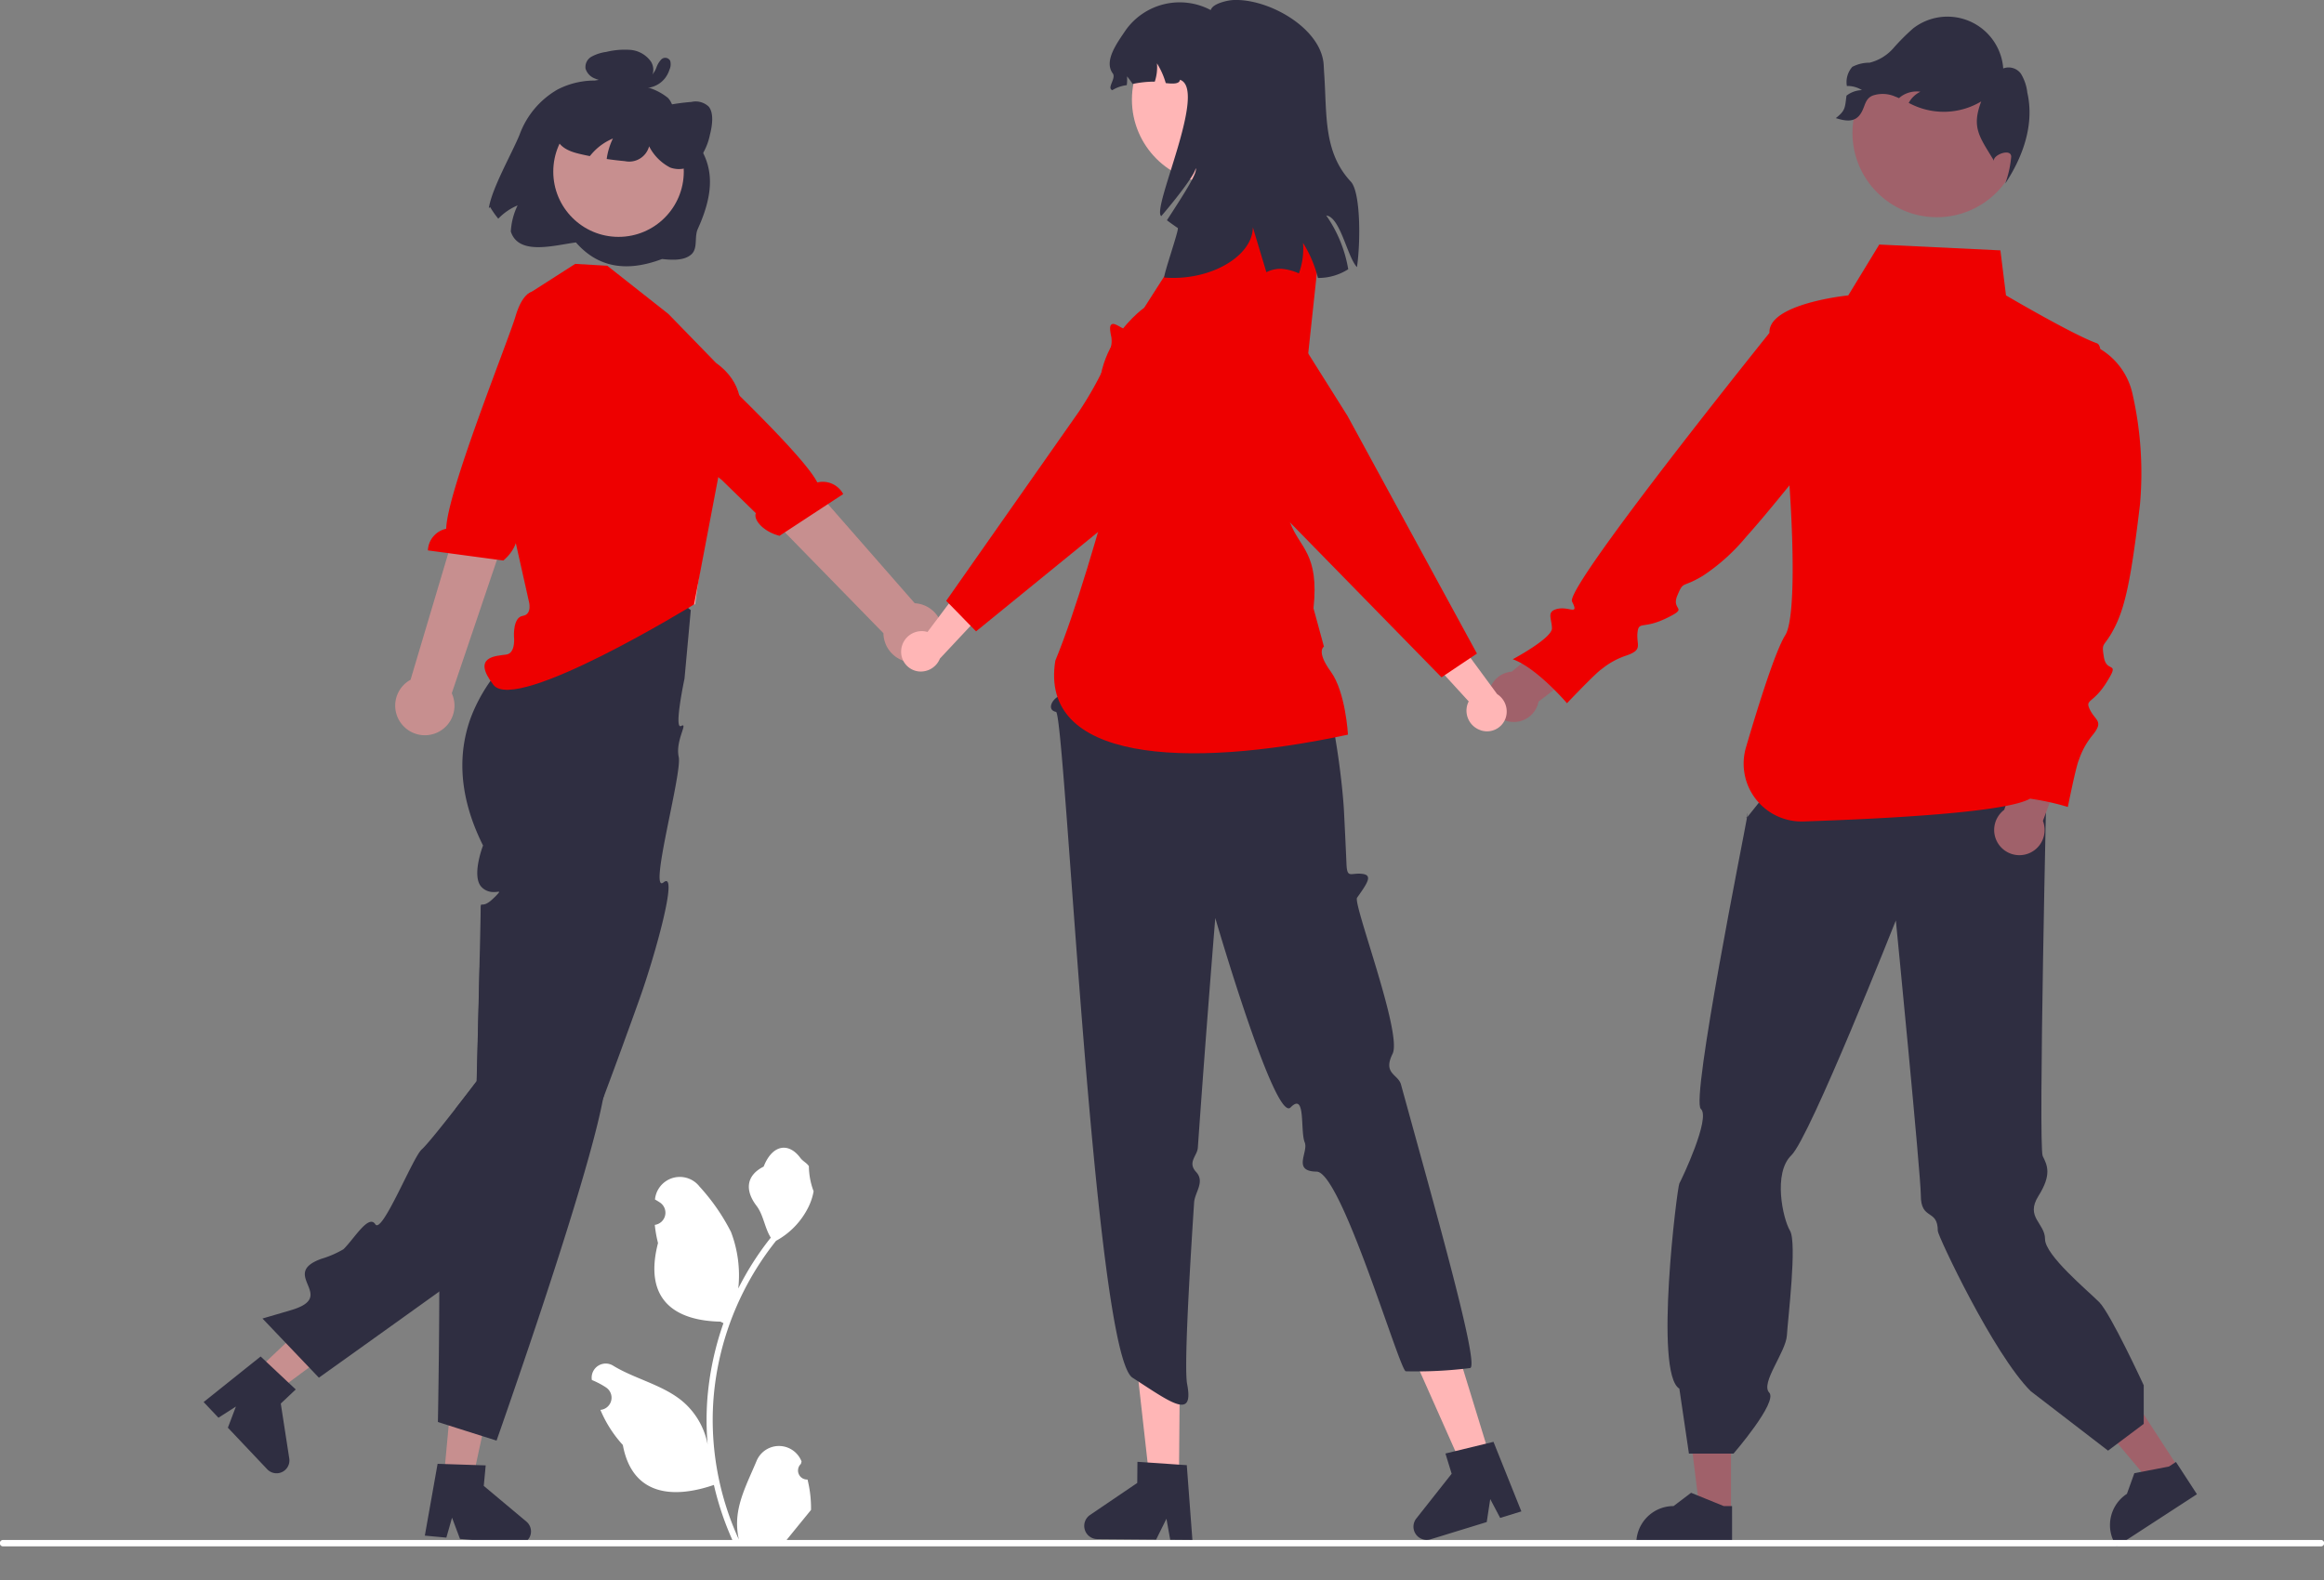 <svg xmlns="http://www.w3.org/2000/svg" width="270" height="183.638" viewBox="0 0 270 183.638"><rect x="0" y="0" width="270" height="183.638" fill="#808080" stroke="none"/><g transform="translate(-659 -3837.362)"><g transform="translate(659 3837.361)"><path d="M657.166,436.881l-3.033,1.972-9.049-10.759,4.476-2.91Z" transform="translate(-404.091 -266.342)" fill="#a0616a"/><path d="M904.911,667.989l-9.326,6.064-.077-.118a4.33,4.33,0,0,1,1.269-5.99h0l.863-2.4,4.019-.774.814-.529Z" transform="translate(-649.673 -494.356)" fill="#2f2e41"/><path d="M529.357,446.93H525.74l-1.721-13.953h5.339Z" transform="translate(-328.254 -271.224)" fill="#a0616a"/><path d="M758.631,679.841H747.507V679.7a4.33,4.33,0,0,1,4.329-4.33h0l2.032-1.541,3.791,1.542h.971Z" transform="translate(-557.401 -500.362)" fill="#2f2e41"/><path d="M802.024,449.683l-32.438.713-3.215,4.019s.278-1.417.03.139-6.505,32.588-5.322,33.628-2.243,8.226-2.495,8.664-2.964,22.068,0,23.846l1.113,7.55h5.18s5.189-6.005,4.145-7.094,1.943-4.709,2.057-6.65,1.2-10.746.36-12.157-1.987-6.71.156-8.763,12.141-27.293,12.141-27.293,2.905,29.589,2.9,31.912c-.009,3.021,1.975,1.526,1.975,4.179,0,.536,6.461,14.309,10.8,18.614l8.979,6.907,4.144-3.108V520.3s-3.84-8.33-5.18-9.67-6.286-5.44-6.286-7.316-2.329-2.529-.763-5.016,1.03-3.558.495-4.63.48-44.985.48-44.985Z" transform="translate(-563.478 -359.327)" fill="#2f2e41"/><circle cx="9.802" cy="9.802" r="9.802" transform="translate(215.217 5.638)" fill="#a0616a"/><path d="M859.963,447.46l2.759-8.306,4.965.914-3.23,8.678a2.93,2.93,0,1,1-4.494-1.286Z" transform="translate(-627.113 -353.357)" fill="#a0616a"/><path d="M704.243,409.1l6.76-5.558,3.714,3.419-7.357,5.622a2.93,2.93,0,1,1-3.118-3.483Z" transform="translate(-528.616 -331.05)" fill="#a0616a"/><path d="M809.547,226.459c1.057.328,2.076.521,2.763-.345s.508-1.858,1.53-2.276a3.616,3.616,0,0,1,2.611.121c.149.055.294.117.435.18.079-.069.159-.135.245-.2a3.114,3.114,0,0,1,2.241-.546,3.056,3.056,0,0,0-1.357,1.3c.283.142.57.283.86.4a8.479,8.479,0,0,0,7.567-.573c-1.133,2.984-.252,4.048,1.409,6.772l.066.159c-.166-.715,2.007-1.54,2.007-.5a12.374,12.374,0,0,1-.691,3.108c2.131-3.208,3.388-6.962,2.563-10.564a5.37,5.37,0,0,0-.736-2.183,1.764,1.764,0,0,0-2.062-.625,6.5,6.5,0,0,0-10.457-4.662,24.862,24.862,0,0,0-2.314,2.317,5.4,5.4,0,0,1-2.759,1.678,4.273,4.273,0,0,0-2,.48,2.661,2.661,0,0,0-.636,2.227,3.112,3.112,0,0,1,1.751.48,3.044,3.044,0,0,0-1.768.622.194.194,0,0,0-.028.021C810.6,225.271,810.676,225.571,809.547,226.459Z" transform="translate(-596.264 -212.733)" fill="#2f2e41"/><path d="M781.095,303a8.112,8.112,0,0,0-3.757-5.293c-.071-.366-.2-.6-.393-.669-2.786-.99-10.564-5.566-10.564-5.566l-.652-5.232-14.074-.676-3.6,5.909s-9.329.938-9.156,4.353c-2.259,2.818-12.317,15.41-18.344,23.737-2.881,3.98-4.843,6.987-4.591,7.484.848,1.677-.343.545-1.677.848s-.687,1.091-.657,2.252-4.555,3.606-4.555,3.606c2.8,1,6.3,5.111,6.3,5.111s3.394-3.575,4.01-3.949a8.991,8.991,0,0,1,2.909-1.6c1.949-.677,1.131-1.192,1.273-2.626s.616-.374,3.353-1.7.515-.818,1.273-2.626.515-.818,2.98-2.313a22.9,22.9,0,0,0,5-4.5c1.359-1.512,2.971-3.444,5.01-5.958l.041-.052c.137,2.038.242,4.077.305,6.01.178,5.493.008,10.125-.791,11.4-1.122,1.79-3.022,7.781-4.566,13.042a6.723,6.723,0,0,0,6.672,8.61c9.579-.316,23.6-1.047,26.329-2.65a30.259,30.259,0,0,1,4.392.965s.967-4.834,1.289-5.478a8.994,8.994,0,0,1,1.611-2.9c1.289-1.611.322-1.611-.322-2.9s.322-.644,1.934-3.223,0-.967-.322-2.9,0-.967,1.289-3.545c1.068-2.136,1.694-4.939,2.427-10.42.152-1.134.308-2.379.473-3.76A41.412,41.412,0,0,0,781.095,303Z" transform="translate(-533.325 -257.146)" fill="#e00"/><path d="M447.707,605.053a1.049,1.049,0,0,1-.76-1.818l.072-.286-.029-.068a2.816,2.816,0,0,0-5.2.019c-.85,2.046-1.932,4.1-2.2,6.26a8.335,8.335,0,0,0,.146,2.866,33.408,33.408,0,0,1-3.039-13.874,32.25,32.25,0,0,1,.2-3.6q.166-1.469.46-2.916a33.793,33.793,0,0,1,6.7-14.322,8.993,8.993,0,0,0,3.74-3.88,6.861,6.861,0,0,0,.624-1.875,8.465,8.465,0,0,1-.549-2.919c-.254-.385-.708-.577-.985-.952-1.378-1.869-3.277-1.542-4.269,1-2.118,1.069-2.138,2.841-.839,4.546.827,1.085.94,2.552,1.666,3.713-.075.1-.152.188-.227.284a34.005,34.005,0,0,0-3.55,5.624,14.139,14.139,0,0,0-.844-6.567,23.688,23.688,0,0,0-3.656-5.276,2.9,2.9,0,0,0-5.169,1.425c0,.025-.005.05-.008.074q.3.168.582.356a1.423,1.423,0,0,1-.574,2.589l-.029,0a14.159,14.159,0,0,0,.373,2.116c-1.711,6.616,1.983,9.026,7.257,9.134.116.06.23.119.346.176a34.712,34.712,0,0,0-1.869,8.794A32.927,32.927,0,0,0,436.11,601l-.009-.063a8.7,8.7,0,0,0-2.97-5.024c-2.286-1.878-5.515-2.569-7.981-4.078a1.633,1.633,0,0,0-2.5,1.588l.01.066a9.571,9.571,0,0,1,1.072.516q.3.168.582.356a1.423,1.423,0,0,1-.574,2.589l-.029,0-.06.009a14.167,14.167,0,0,0,2.606,4.081c1.07,5.776,5.664,6.324,10.579,4.642h0a34.706,34.706,0,0,0,2.331,6.806H447.5c.03-.092.057-.188.084-.281a9.459,9.459,0,0,1-2.3-.137c.618-.758,1.236-1.522,1.854-2.28a.527.527,0,0,0,.039-.045c.313-.388.63-.773.943-1.161h0a13.857,13.857,0,0,0-.406-3.531Z" transform="translate(-353.896 -433.127)" fill="#fff"/><path d="M79.642,411.295l2.3,2.429,10.67-7.905-3.391-3.585Z" transform="translate(-49.889 -251.966)" fill="#c78f8f"/><path d="M311.818,634.477l-2.6-2.444-.639-.6-6.623,5.295,1.723,1.821,2.028-1.3-.932,2.459,4.568,4.828a1.494,1.494,0,0,0,2.563-1.254l-.986-6.378,1.737-1.643Z" transform="translate(-278.299 -473.805)" fill="#2f2e41"/><path d="M370.033,391.812l-.729,7.954s-1.272,5.992-.391,5.507-.7,1.7-.282,3.6-3.552,16.032-1.755,14.568-1.038,8.652-2.832,13.643c-.549,1.543-1.113,3.1-1.681,4.655-.112.314-.224.624-.34.938-.736,2.017-1.472,4-2.178,5.88-.1.262-.2.523-.3.781,0,.007,0,.015-.007.015-2.324,6.116-4.315,10.927-5.111,11.723-.415.415-6.993,5.167-13.625,9.926-6.96,4.995-13.976,10-13.976,10l-6.553-6.874s.157-.045.452-.134c.545-.157,1.554-.452,2.877-.844,5.514-1.625-1.491-4.154,3.515-5.962a11.515,11.515,0,0,0,2.566-1.113c1.244-1.214,2.914-4.109,3.7-2.9s4.364-7.808,5.395-8.7c.553-.482,2.357-2.735,3.9-4.715,1.33-1.7,2.473-3.209,2.473-3.209s.022-.807.056-2.092c.049-1.9.12-4.857.194-7.815,0,0,0,0,0,0,.026-1.113.052-2.227.078-3.284.019-.818.037-1.606.056-2.335.048-2.182.082-3.833.082-4.244,0-1.349,0-.3,1.065-1.113a4.82,4.82,0,0,0,.452-.4,5.459,5.459,0,0,0,.628-.669c.078-.168-.411.06-1.046-.067a1.9,1.9,0,0,1-.919-.471c-1.337-1.2.1-4.9.1-4.9-3.041-6.082-2.82-11.069-1.4-14.914a19.13,19.13,0,0,1,4.935-7.229,17.861,17.861,0,0,1,2.7-2.118l.093-.5,1.027-5.563a12.386,12.386,0,0,1,1.7-.773,11.8,11.8,0,0,1,5.7-.568,17.016,17.016,0,0,1,5.458,1.767A20.2,20.2,0,0,1,370.033,391.812Z" transform="translate(-289.778 -320.911)" fill="#2f2e41"/><path d="M138.02,437.647l3.329.31,2.805-12.98-4.914-.457Z" transform="translate(-86.458 -265.926)" fill="#c78f8f"/><path d="M382.537,671.521l-4.946-4.143.224-2.383-1.15-.037-3.564-.116h0l-.874-.03-1.483,8.346,2.5.232.661-2.316.923,2.466,1.322.123,5.294.493c.045,0,.093.007.138.007a1.484,1.484,0,0,0,1.113-.5,1.462,1.462,0,0,0,.377-.859A1.492,1.492,0,0,0,382.537,671.521Z" transform="translate(-321.387 -494.713)" fill="#2f2e41"/><path d="M393.137,525.679c-1.267,6.893-6.628,23.054-9.87,32.513-1.476,4.322-2.507,7.248-2.507,7.248l-1.681-.531h0l-2.843-.9-1.035-.329h0l-1.255-.4s.146-7.718.161-15.16c.011-3.119,0-6.194-.063-8.63a24.512,24.512,0,0,0-.374-4.935c-.788-1.547.53-1.711,1.924-2.1s.306-.983-.236-2.238c-.366-.837.355-1.954.867-2.589a6.259,6.259,0,0,1,.452-.512s-.247-.086-.687-.235c1.33-1.7,2.473-3.209,2.473-3.209s.022-.807.056-2.092c.049-1.9.12-4.857.194-7.815,0,0,0,0,0,0,.026-1.113.052-2.227.078-3.284,2.137,1.64,4.214,3.247,6.1,4.733a.019.019,0,0,1,.007.015c4.524,3.575,7.92,6.444,8.4,7.356A6.594,6.594,0,0,1,393.137,525.679Z" transform="translate(-323.07 -398.038)" fill="#2f2e41"/><path d="M508.261,689.247H239.009a.374.374,0,1,1,0-.747H508.261a.374.374,0,1,1,0,.747Z" transform="translate(-238.635 -509.552)" fill="#fff"/><path d="M164.915,153.8l.7,6.494-.412,8.515,18.86-2.241,1.772-12.768-2.258.022Z" transform="translate(-103.305 -96.341)" fill="#ffb6b6"/><path d="M410.668,297.392l-7.1-5.6h0l-3.726-.217-5.529,3.542-1.354,6.907-3.2,7.777,4.7,20.989s.44,1.506-.714,1.687-1.016,2.4-1.016,2.4.235,1.924-.886,2.094-4.109.169-1.494,3.532,23.3-9.354,23.3-9.354l3-15.763s5.826-7.825-.448-12.307Z" transform="translate(-333.016 -260.91)" fill="#e00"/><path d="M362.289,375.844a3.421,3.421,0,0,1,1.032-5.143l8.928-29.963,5.583,2.811-9.723,28.719a3.44,3.44,0,0,1-5.82,3.576Z" transform="translate(-315.623 -291.708)" fill="#c78f8f"/><path d="M384.57,300.168s-1.6-.848-2.687,2.822c-.874,2.938-7.965,20.44-8.056,24.695A2.687,2.687,0,0,0,371.7,330.2l8.768,1.175c1.532-1.292,1.934-3.038,1.341-3.555l1.9-5.2,7.942-16.542-5.919-5.318Z" transform="translate(-321.988 -266.241)" fill="#e00"/><path d="M484.635,362.1a3.421,3.421,0,0,0-3.155-4.191L461,334.515l-4.345,5.184,21.186,21.69a3.44,3.44,0,0,0,6.795.708Z" transform="translate(-375.206 -287.81)" fill="#c78f8f"/><path d="M428.6,304.962s1.072-1.455,3.644,1.382c2.059,2.271,16.021,14.985,17.942,18.783a2.688,2.688,0,0,1,3.007,1.348l-7.4,4.851c-1.94-.5-3.057-1.9-2.747-2.626l-3.965-3.865-14.314-11.481L427.8,306Z" transform="translate(-355.23 -269.063)" fill="#e00"/><path d="M687.256,413.987A2.4,2.4,0,0,1,685.75,411a2.313,2.313,0,0,1,.15-.35l-5.657-6.179,2.125-3.973,6.834,9.3a2.4,2.4,0,0,1,1,2.746,2.292,2.292,0,0,1-2.89,1.467h0Z" transform="translate(-515.265 -329.14)" fill="#ffb6b6"/><path d="M601.678,301.677a7.061,7.061,0,0,0-.059,2.652,6.347,6.347,0,0,0,.161.738c.253.906.494,1.742.726,2.5.136.468.277.909.411,1.319.774,2.39,1.379,3.743,1.807,4.028.208.139.416.267.618.391,1.037.635,1.788,1.094,1.286,2.265a3.314,3.314,0,0,1-.259.481,6.652,6.652,0,0,1-.551.735,3.948,3.948,0,0,0-.315.415c-.125.185-.18.341-.112.483.085.174.321.26.827.285.08,0,.172.008.271.008.032,0,.065,0,.1,0,.065,0,.139,0,.214,0a4.9,4.9,0,0,1,2.295.819,34.76,34.76,0,0,1,5.586,4.507l18.742,19.164.365-.245.867-.583.3-.2.342-.23,1.491-1,.753-.5-4.834-8.876-.526-.965-.451-.832-9.229-16.949-3.666-5.827-.818-1.3-3.486-5.536a7.045,7.045,0,0,0-9.713-2.217q-.079.05-.157.1A7.062,7.062,0,0,0,601.678,301.677Z" transform="translate(-465.953 -263.76)" fill="#e00"/><path d="M358.33,437.2l-3.434-.029-1.52-13.553,5.068.043Z" transform="translate(-221.361 -265.362)" fill="#ffb6b6"/><path d="M587.738,664.581l-.9-.06-3.657-.25-1.177-.078-.022,2.454-5.484,3.721a1.535,1.535,0,0,0,.852,2.806l6.825.056,1.2-2.421.437,2.436,2.578.022Z" transform="translate(-449.858 -494.325)" fill="#2f2e41"/><path d="M448.614,431.559l-3.282,1.009-5.54-12.462,4.844-1.489Z" transform="translate(-275.493 -262.229)" fill="#ffb6b6"/><path d="M687.5,657.982l-.874.213-3.56.863-1.147.28.721,2.35-4.106,5.2a1.536,1.536,0,0,0,1.655,2.421l6.526-2.006.407-2.671,1.154,2.189,2.462-.758Z" transform="translate(-513.988 -490.435)" fill="#2f2e41"/><path d="M573.429,364.418l-6.553,19.043-.216,1.524c-1.651,1.568.423,2.084-.355,2.5s-1.3,1.572-.253,1.779,4.427,74.482,8.884,77.366,7.169,4.97,6.351.747c-.33-1.7.137-10.824.811-21.11.077-1.166,1.285-2.4.237-3.533s.129-1.879.195-2.82c.94-13.433,2.026-26.695,2.026-26.695s6.947,23.856,8.75,22.009,1.09,2.7,1.641,4.059c.461,1.135-1.5,3.366,1.384,3.4s9.672,23.222,10.36,23.2a50.005,50.005,0,0,0,7.472-.374c1.124-.231-3.865-17.787-8.031-32.947-.332-1.209-2.14-1.237-.977-3.571s-4.623-17.437-4.126-18.135c1.318-1.854,1.819-2.66.52-2.781s-1.684.591-1.754-1.207-.295-6.233-.295-6.233-.941-17.539-7.534-27.23l-.562-5.758Z" transform="translate(-443.366 -306.541)" fill="#2f2e41"/><path d="M590.409,267.1l-8.69,1.237-.524,6.292-4.288,6.708s-9.531,6.708-2.884,17.3c-2.53,9.128-5.045,17.882-7.443,23.718-1.868,11.581,14.866,12.691,34,8.592,0,0-.264-4.952-2-7.333s-.791-2.9-.791-2.9l-1.213-4.447c.686-6.429-1.631-7.006-2.721-9.976l3.307-30.819Z" transform="translate(-443.975 -245.577)" fill="#e00"/><path d="M518.891,396.795a2.4,2.4,0,0,1,2.664-2.03,2.3,2.3,0,0,1,.372.083l5.034-6.7,4.3,1.359-7.887,8.427a2.394,2.394,0,0,1-2.514,1.491,2.292,2.292,0,0,1-1.973-2.571h0C518.885,396.836,518.888,396.815,518.891,396.795Z" transform="translate(-414.174 -321.408)" fill="#ffb6b6"/><path d="M572.388,295.358c-.123-.153-.258-.3-.4-.448a7.035,7.035,0,0,0-7.782-1.584c-.127.052-.254.112-.377.172-4.464,2.193-6.874,3.654-7.165,4.337-.1.232-.187.46-.273.68s-.161.422-.243.609c-.344.8-.74,1.3-1.748,1.072a4.04,4.04,0,0,1-.96-.37c-.138-.067-.265-.138-.385-.206-.433-.239-.747-.411-.96-.254s-.213.542-.026,1.442a3.005,3.005,0,0,1-.03,1.132,12.866,12.866,0,0,1-1.151,3.119,41.163,41.163,0,0,1-2.608,4.475l-8.887,12.672-.6.856-.658.938-5.245,7.479.31.317,1.3,1.326.288.3.261.269.676.691.635.646,14.17-11.544,1.58-1.289,2.832-2.309,5.8-4.726L571.723,305a6.988,6.988,0,0,0,2.26-4.987c0-.063,0-.123,0-.187A6.982,6.982,0,0,0,572.388,295.358Z" transform="translate(-422.961 -261.662)" fill="#e00"/><circle cx="9.71" cy="9.71" r="9.71" transform="translate(131.506 1.87)" fill="#ffb6b6"/><path d="M608.9,234.54a15.332,15.332,0,0,1,2.552,6.241,6.445,6.445,0,0,1-3.519,1.016c-.042-.163-.085-.327-.133-.49a14.014,14.014,0,0,0-1.6-3.586,8.441,8.441,0,0,1-.478,3.544,6.219,6.219,0,0,0-2.086-.538,3.791,3.791,0,0,0-1.693.4c-.611-2.026-1.173-3.888-1.572-5.225-.012,3.35-4.922,6.271-10.28,5.848-.193-.121,1.748-5.63,1.56-5.757-.429-.284-.846-.593-1.264-.9,1.754-2.709,3.659-5.612,3.332-6.047.024.538-1.9,3.126-3.991,5.569-1.161-.853,5.436-14.725,2.177-15.85-.054.49-.774.49-1.651.387a8.948,8.948,0,0,0-1.022-2.292,5.38,5.38,0,0,1-.254,2.123,12.36,12.36,0,0,0-2.576.272,8.263,8.263,0,0,0-.647-.883,5.263,5.263,0,0,1-.03,1.022,4.082,4.082,0,0,0-1.681.581c-.677-.248.478-1.367.054-1.947-1.076-1.451.52-3.568,1.53-5.068a7.7,7.7,0,0,1,9.851-2.292c.145-.5.889-.835,1.845-1.058a5,5,0,0,1,1.234-.115c4.112.073,9.821,3.465,10.044,7.571.018.411.048.859.079,1.336.29,4.6-.067,8.835,3.072,12.2,1.137,1.215,1.149,6.972.714,9.936C611.337,239.347,610.533,234.715,608.9,234.54Z" transform="translate(-454.816 -209.496)" fill="#2f2e41"/><path d="M394.238,234.794c-.853,2.124-3.259,6.3-3.585,8.58l.147-.144a10.292,10.292,0,0,0,.951,1.36,6.607,6.607,0,0,1,2.244-1.543,7.91,7.91,0,0,0-.788,3.035c.908,2.846,5.106,1.579,7.566,1.268,2.456,2.81,5.724,3.543,10,1.927,1.2.123,2.537.2,3.375-.509s.339-2.017.79-3.007c3.214-7.056.248-9.6-2.272-12.8-.555-.7-.552-1.755-1.227-2.427a6.752,6.752,0,0,0-3.695-1.447,2.005,2.005,0,0,0,1.762-.872,1.809,1.809,0,0,0-.024-1.888,3.259,3.259,0,0,0-2.405-1.355,9.134,9.134,0,0,0-2.784.239,4.982,4.982,0,0,0-1.686.539,1.38,1.38,0,0,0-.718,1.4,1.787,1.787,0,0,0,1.057,1.139,4.676,4.676,0,0,0,1.195.327,9.372,9.372,0,0,0-5.5.962A9.981,9.981,0,0,0,394.238,234.794Z" transform="translate(-333.861 -219.177)" fill="#2f2e41"/><circle cx="7.581" cy="7.581" r="7.581" transform="translate(64.279 12.364)" fill="#c78f8f"/><path d="M411.212,240.428c.44,1.328,1.7,1.757,2.857,2.024.366.085.734.165,1.106.236.137-.171.283-.339.435-.5a6.608,6.608,0,0,1,2.244-1.543,7.786,7.786,0,0,0-.721,2.38q1.053.153,2.117.25a2.394,2.394,0,0,0,2.811-1.725,5.657,5.657,0,0,0,2.455,2.471,2.971,2.971,0,0,0,3.379-1.011,7.154,7.154,0,0,0,1.225-2.778c.3-1.176.461-2.532-.121-3.278a2.188,2.188,0,0,0-2.013-.561,23.95,23.95,0,0,0-4.837.877l-.134.3a3.531,3.531,0,0,0-1.405-3.754,4.584,4.584,0,0,0-2.475-.235,11.279,11.279,0,0,0-3.232.625,6.209,6.209,0,0,0-2.93,2.34A4.866,4.866,0,0,0,411.212,240.428Z" transform="translate(-346.647 -224.548)" fill="#2f2e41"/><path d="M437.535,229.555c-.075-.022.119.006.052.008a.618.618,0,0,0,.1-.014c.006,0,.081-.025.031-.008a.608.608,0,0,0,.289-.189,2.522,2.522,0,0,0,.413-.736,2.642,2.642,0,0,1,.568-.947.65.65,0,0,1,1.037.158,1.514,1.514,0,0,1-.092,1.05,3.26,3.26,0,0,1-.479.929,2.98,2.98,0,0,1-1.37,1.005,3.118,3.118,0,0,1-1.96.056.474.474,0,0,1-.019-.866l1.071-.438a.469.469,0,1,1,.38.858h0l-1.071.438-.019-.866a1.863,1.863,0,0,0,.41.07,1.57,1.57,0,0,0,.444-.019,1.951,1.951,0,0,0,.411-.1,2.694,2.694,0,0,0,.25-.106l.088-.045s.122-.071.068-.037a2.645,2.645,0,0,0,.388-.3,1.061,1.061,0,0,0,.117-.13,2.5,2.5,0,0,0,.169-.235,2.437,2.437,0,0,0,.249-.551,2.491,2.491,0,0,0,.069-.248,1,1,0,0,1,.025-.136c.04-.107-.008.062.038.109l.2.145a.258.258,0,0,0,.221-.035q.035-.049-.015.016a1.52,1.52,0,0,0-.107.162,4.436,4.436,0,0,0-.192.406,4.461,4.461,0,0,1-.444.839,1.51,1.51,0,0,1-1.654.633.473.473,0,0,1-.267-.607.479.479,0,0,1,.607-.267Z" transform="translate(-362.162 -220.76)" fill="#2f2e41"/></g><rect width="270" height="180" transform="translate(659 3841)" fill="none"/></g></svg>